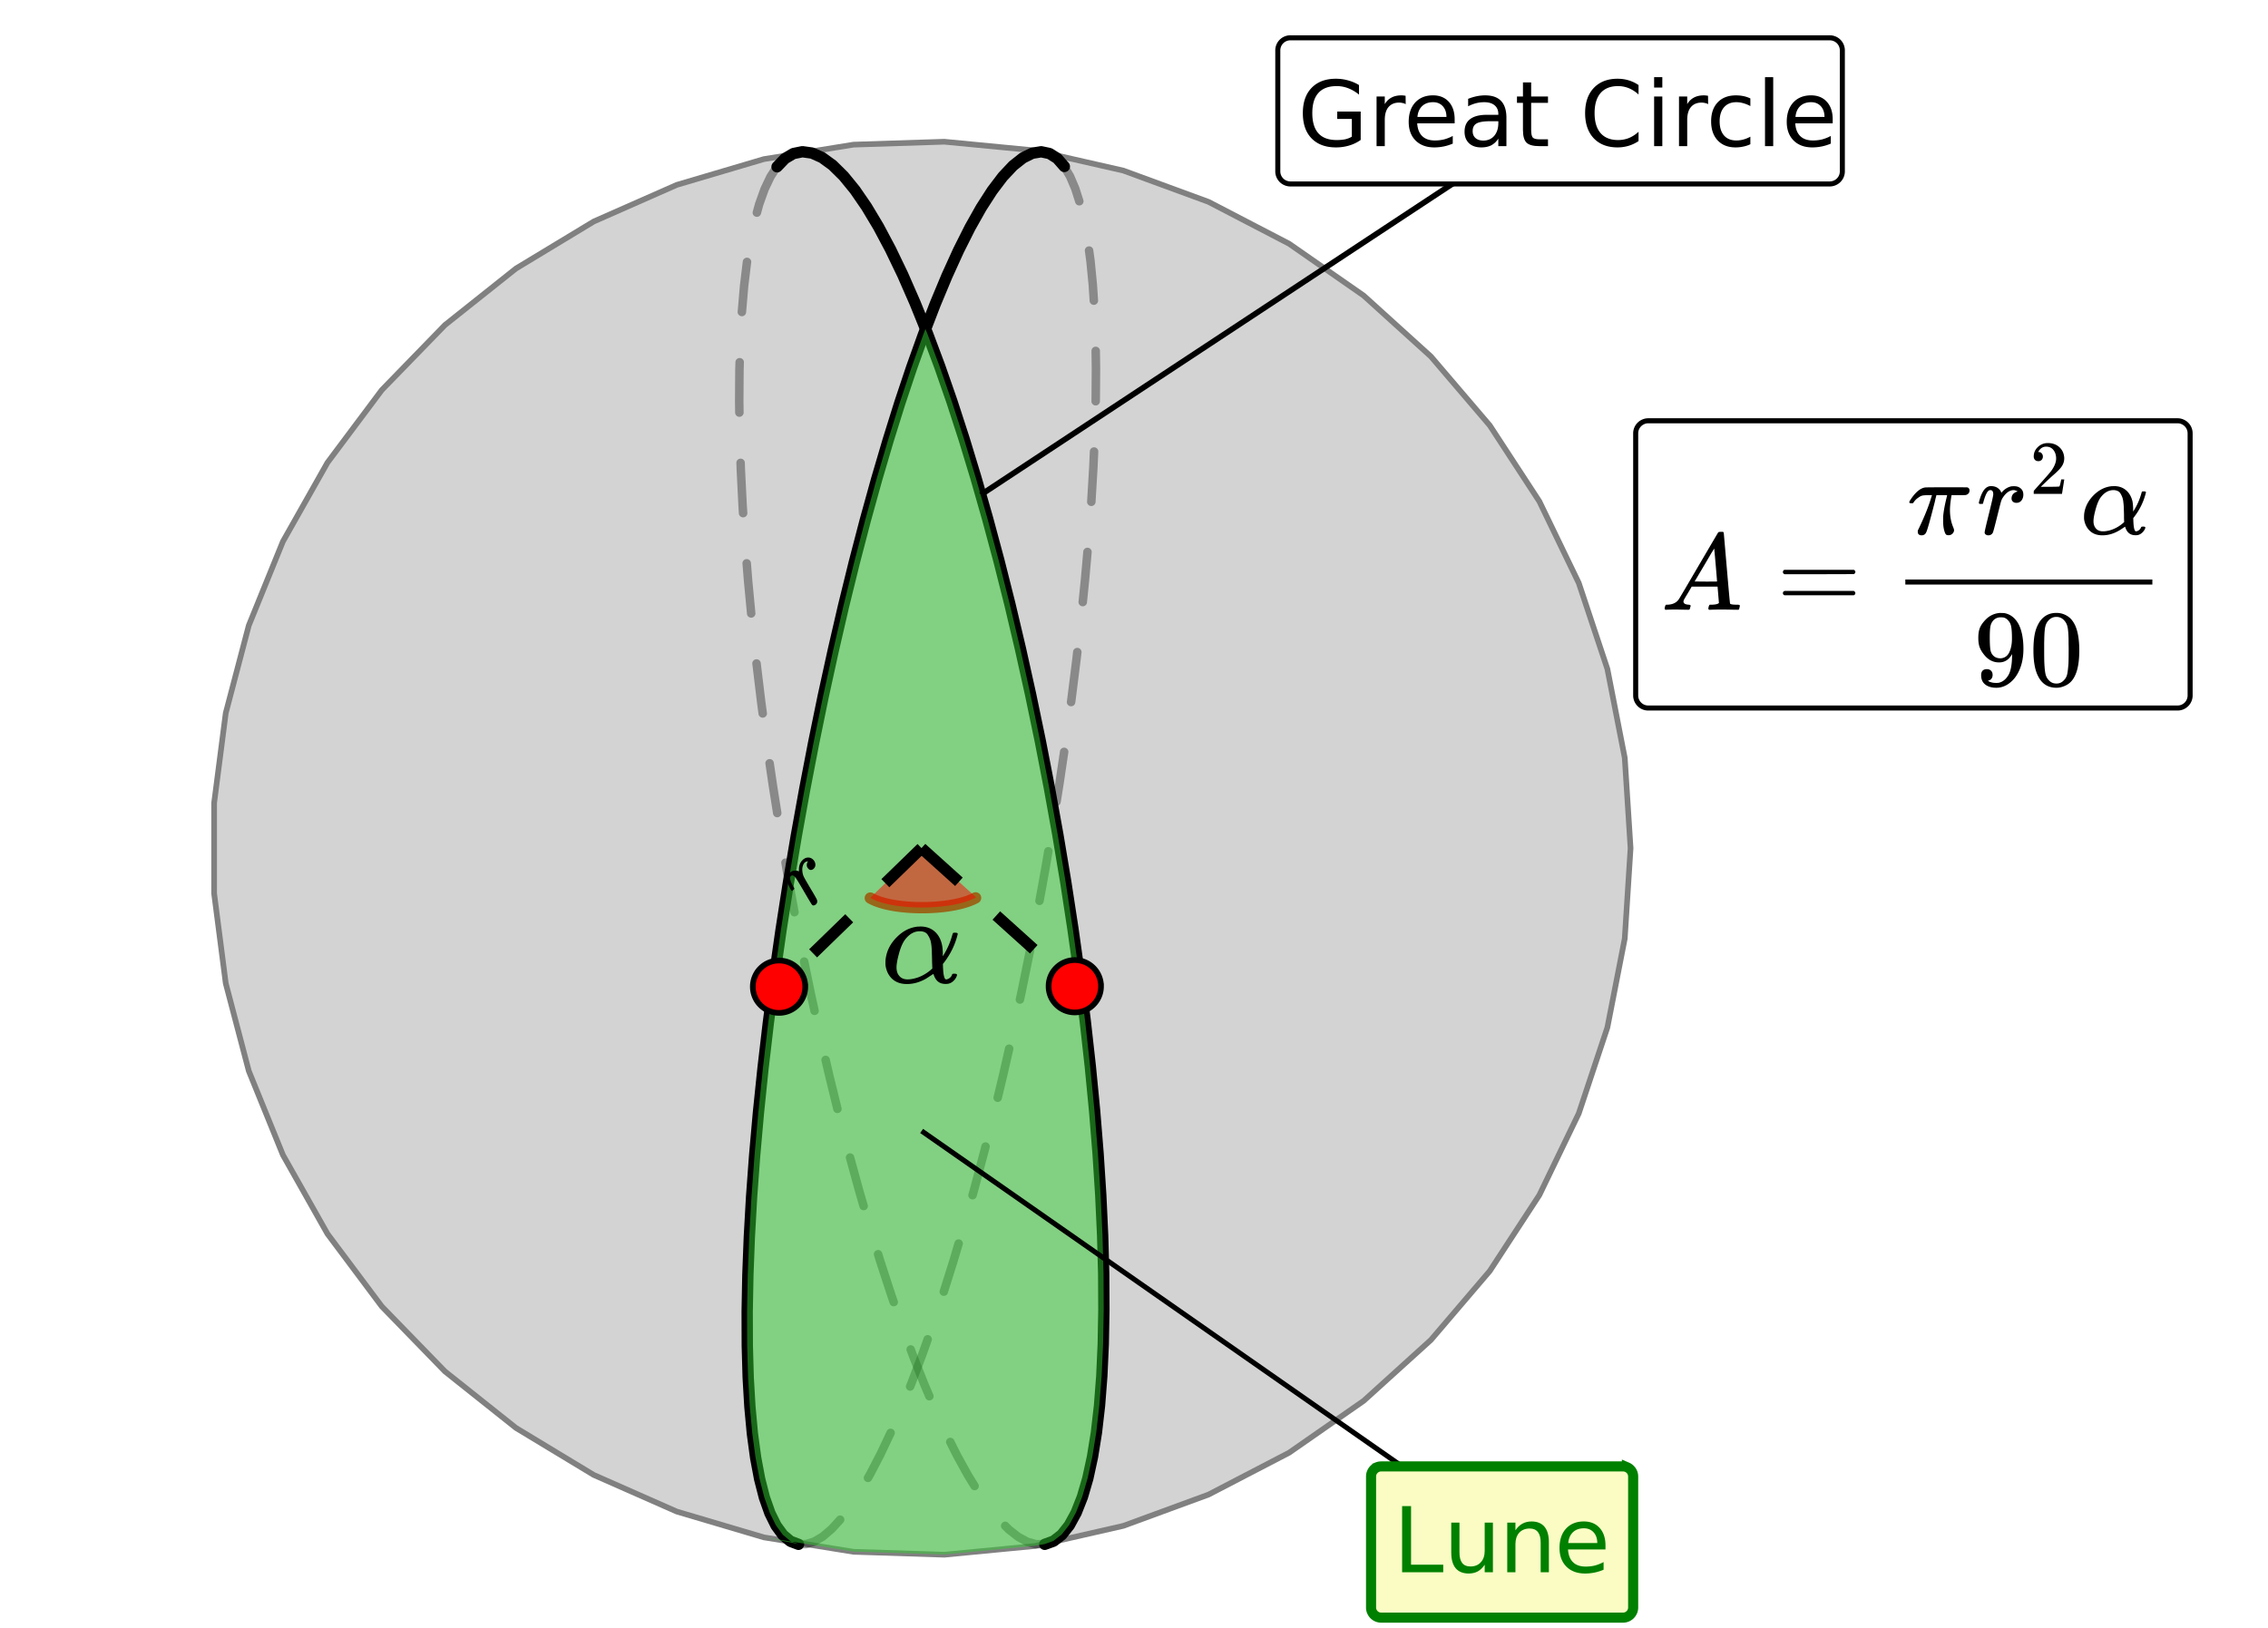 <svg xmlns="http://www.w3.org/2000/svg" xmlns:xlink="http://www.w3.org/1999/xlink" width="449.28" height="322.56" viewBox="0 0 336.96 241.92"><defs><symbol overflow="visible" id="b"><path d="M.672 0C.598-.07.562-.129.562-.172c0-.05.016-.144.047-.281.04-.133.079-.219.11-.25L.78-.75H1c.758-.031 1.313-.297 1.656-.797.063-.07 1.035-1.723 2.922-4.953 1.895-3.227 2.852-4.86 2.875-4.89.05-.094.102-.145.156-.157.051-.02.172-.031.36-.031h.281a.959.959 0 0 1 .094.156l.453 5.235c.3 3.48.46 5.234.484 5.265.051.117.406.172 1.063.172.113 0 .191.008.234.016.05 0 .086.015.11.046.03.024.046.06.046.11 0 .023-.015.094-.046.219-.032.168-.063.273-.094.312-.024.031-.09.047-.203.047-.2 0-.524-.004-.97-.016-.448-.007-.808-.015-1.077-.015A40 40 0 0 0 7.359 0h-.187c-.074-.063-.117-.102-.125-.125 0-.031.016-.133.047-.313a2.9 2.9 0 0 1 .11-.265l.062-.047h.312c.582-.02.93-.11 1.047-.266l-.203-2.421H4.578l-.547.937c-.398.648-.601.996-.61 1.047a.527.527 0 0 0-.062.234c0 .274.25.43.75.469.207 0 .313.059.313.172a.632.632 0 0 1-.063.219c-.03.156-.062.257-.093.296C4.234-.02 4.164 0 4.062 0c-.187 0-.48-.004-.875-.016-.398-.007-.699-.015-.906-.015C1.508-.031 1.02-.02.812 0zm7.672-4.203c0-.113-.07-.953-.203-2.516-.137-1.57-.211-2.363-.22-2.375l-.437.703c-.168.293-.507.871-1.015 1.735L5.016-4.203l1.656.016c1.113 0 1.672-.004 1.672-.016zm0 0"/></symbol><symbol overflow="visible" id="f"><path d="M6.969-.594c0 .18-.078.352-.235.516a.79.79 0 0 1-.578.234C6 .156 5.891.133 5.828.094a.655.655 0 0 1-.187-.25c-.2-.477-.297-1.078-.297-1.797 0-.383.004-.645.015-.781.07-.739.239-1.641.5-2.704.051-.207.079-.328.079-.359H4.343l-.016.078c0 .012-.012.059-.031.14a6.304 6.304 0 0 0-.094.345 13.57 13.57 0 0 1-.094.437C3.4-2.023 2.973-.52 2.83-.28c-.126.3-.356.453-.688.453-.25 0-.422-.09-.516-.266-.031-.05-.047-.14-.047-.265v-.172l.219-.453c.812-1.707 1.398-3.18 1.766-4.422l.124-.39h-.515c-.438 0-.742.023-.906.062-.168.03-.368.132-.594.296a2.44 2.44 0 0 0-.688.672.545.545 0 0 1-.125.157 1.059 1.059 0 0 1-.25.015c-.199 0-.296-.05-.296-.156 0-.04.05-.148.156-.328.738-1.133 1.469-1.754 2.187-1.86.07-.019 1.285-.03 3.64-.03 1.72 0 2.599.007 2.641.015.22.074.329.226.329.453 0 .336-.172.559-.516.672-.063.023-.434.031-1.11.031H6.595l-.047.281c-.125.782-.188 1.422-.188 1.922 0 .961.164 1.828.5 2.61.07.187.11.32.11.39zm0 0"/></symbol><symbol overflow="visible" id="g"><path d="M1.75.172a.608.608 0 0 1-.39-.125.351.351 0 0 1-.157-.313c0-.144.211-1.07.64-2.78.427-1.72.641-2.677.641-2.876 0-.414-.14-.625-.421-.625a.442.442 0 0 0-.297.11c-.262.21-.524.808-.782 1.796 0 .012-.007.032-.015.063a.188.188 0 0 1-.031.047l-.016.015C.91-4.504.89-4.5.859-4.5H.437c-.062-.063-.093-.11-.093-.14 0-.083.066-.337.203-.766.207-.625.453-1.078.734-1.36.258-.25.547-.375.86-.375.414 0 .757.102 1.03.297.24.188.395.375.47.563.02.074.035.117.046.125.008 0 .051-.047.126-.14.406-.438.863-.708 1.374-.813.063-.008.204-.016.422-.016.395 0 .72.117.97.344.25.218.374.523.374.906 0 .344-.094.637-.281.875a.916.916 0 0 1-.75.344c-.211 0-.383-.055-.516-.172a.607.607 0 0 1-.203-.469c0-.531.3-.879.906-1.047-.242-.133-.433-.203-.578-.203-.23 0-.445.055-.64.156-.368.18-.711.524-1.032 1.032-.105.18-.183.359-.234.546-.055.18-.234.891-.547 2.141-.375 1.512-.59 2.313-.64 2.406a.71.71 0 0 1-.688.438zm0 0"/></symbol><symbol overflow="visible" id="h"><path d="M9.406-6.36c.227 0 .344.048.344.141 0 .032-.023.117-.063.25a9.477 9.477 0 0 1-1.656 3.36l-.172.234.016.39c.031.876.129 1.387.297 1.532.031.023.078.031.14.031a.79.79 0 0 0 .407-.187A.85.85 0 0 0 9-.97c.031-.07.063-.113.094-.125.031-.02.11-.031.234-.031.219 0 .328.047.328.14a.72.72 0 0 1-.094.282 1.727 1.727 0 0 1-.53.61 1.22 1.22 0 0 1-.75.25h-.11C7.43.156 6.937-.228 6.687-1l-.046-.11c-.563.376-.883.579-.954.61-.792.45-1.593.672-2.406.672-.761 0-1.375-.211-1.844-.64C.97-.896.676-1.462.563-2.173a2.271 2.271 0 0 1-.015-.344c0-.28.015-.507.047-.687.164-.969.633-1.836 1.406-2.61.781-.769 1.66-1.207 2.64-1.312h.173c.082-.008.144-.016.187-.016.707 0 1.297.2 1.766.594.468.387.789.93.968 1.625.063.313.098.68.11 1.094v.469c.531-.801.937-1.696 1.218-2.688.04-.156.07-.242.094-.266.031-.03.114-.046.25-.046zM1.953-1.936c0 .46.125.828.375 1.109.25.273.594.406 1.031.406.282 0 .594-.039.938-.125a5.075 5.075 0 0 0 1.766-.875c.07-.05.144-.11.218-.172.07-.062.13-.113.172-.156l.063-.063-.016-.14c0-.102-.008-.25-.016-.438v-.546c-.011-.415-.023-.735-.03-.954a7.22 7.22 0 0 0-.063-.828 2.92 2.92 0 0 0-.157-.765 3.04 3.04 0 0 0-.265-.547.85.85 0 0 0-.438-.39 1.452 1.452 0 0 0-.61-.126c-.75 0-1.405.39-1.968 1.172-.262.406-.484.953-.672 1.64-.219.782-.328 1.383-.328 1.797zm0 0"/></symbol><symbol overflow="visible" id="c"><path d="M.906-5.61c0-.144.07-.253.219-.327h10.313c.156.074.234.183.234.328 0 .117-.074.218-.219.312l-5.14.016H1.171c-.18-.063-.266-.172-.266-.328zm0 3.141c0-.164.086-.273.266-.328h10.281c.008.012.031.031.063.063.039.023.066.043.078.062.02.012.035.04.047.078a.31.31 0 0 1 .03.125c0 .137-.077.242-.233.313H1.124c-.148-.07-.219-.176-.219-.313zm0 0"/></symbol><symbol overflow="visible" id="d"><path d="M2.797-1.547a.934.934 0 0 1-.172.563.693.693 0 0 1-.438.265l-.062.016c0 .023.035.058.11.11.07.042.128.07.171.077.25.106.555.157.922.157.207 0 .348-.008.422-.032.52-.125.957-.457 1.313-1 .414-.601.625-1.648.625-3.14v-.11l-.079.125c-.437.743-1.058 1.11-1.859 1.11-.867 0-1.602-.375-2.203-1.125-.313-.383-.54-.758-.672-1.125-.137-.364-.203-.828-.203-1.39 0-.626.082-1.134.25-1.532.176-.406.469-.813.875-1.219a3.178 3.178 0 0 1 2-.953l.047-.016h.094c.019 0 .05.008.093.016h.125c.227 0 .383.012.469.031.875.188 1.555.742 2.047 1.656.469.938.703 2.157.703 3.657 0 1.511-.324 2.793-.969 3.843A4.402 4.402 0 0 1 5.031-.14c-.531.332-1.09.5-1.672.5-.68 0-1.226-.156-1.64-.468C1.3-.43 1.094-.895 1.094-1.5c0-.602.285-.906.86-.906.25 0 .452.078.609.234.156.149.234.356.234.625zm1.64-8.531a2.795 2.795 0 0 0-.453-.031 1.45 1.45 0 0 0-1.062.437 1.824 1.824 0 0 0-.438.86c-.074.324-.109.886-.109 1.687 0 .73.023 1.309.078 1.734.05.418.207.75.469 1 .27.25.613.375 1.031.375h.063c.582-.05 1.004-.351 1.265-.906.258-.55.39-1.226.39-2.031 0-.844-.042-1.445-.124-1.813a1.704 1.704 0 0 0-.406-.843c-.211-.25-.446-.407-.704-.47zm0 0"/></symbol><symbol overflow="visible" id="e"><path d="M1.547-9.453c.601-.875 1.43-1.313 2.484-1.313a3 3 0 0 1 2.063.797c.289.281.539.653.75 1.11.394.898.593 2.125.593 3.687 0 1.668-.23 2.945-.687 3.828-.305.625-.746 1.078-1.328 1.36-.461.226-.918.343-1.375.343-1.242 0-2.149-.566-2.719-1.703C.86-2.227.625-3.504.625-5.172c0-1 .066-1.828.203-2.484a5.291 5.291 0 0 1 .719-1.797zm3.64-.203a1.503 1.503 0 0 0-1.156-.516c-.449 0-.836.172-1.156.516-.242.25-.402.554-.484.906-.086.355-.137.969-.157 1.844 0 .062-.007.277-.015.64v.875c0 1.043.008 1.766.031 2.172.04.75.102 1.293.188 1.625.093.336.253.617.484.844.289.324.664.484 1.125.484.437 0 .8-.16 1.094-.484.238-.227.398-.508.484-.844.082-.332.148-.875.203-1.625.02-.406.031-1.129.031-2.172 0-.226-.007-.52-.015-.875v-.64c-.024-.875-.078-1.489-.172-1.844a1.965 1.965 0 0 0-.484-.906zm0 0"/></symbol><symbol overflow="visible" id="i"><path d="M1.25-4.86c-.219 0-.39-.066-.516-.202a.728.728 0 0 1-.171-.5c0-.54.203-1.004.609-1.391a2.08 2.08 0 0 1 1.484-.594c.656 0 1.196.18 1.625.531.426.356.688.813.782 1.375a2.112 2.112 0 0 1-.375 1.61c-.211.312-.637.746-1.282 1.297-.273.242-.648.59-1.125 1.046l-.672.641h.86c1.187 0 1.816-.016 1.89-.047.032-.008.067-.093.11-.25.031-.082.086-.336.172-.765v-.032h.453v.032L4.766-.031V0H.562v-.219c0-.144.008-.226.032-.25 0-.008.316-.367.953-1.078.82-.914 1.348-1.52 1.578-1.812.508-.688.766-1.317.766-1.891 0-.5-.133-.914-.391-1.25-.262-.344-.625-.516-1.094-.516-.437 0-.793.2-1.062.594-.024.031-.047.074-.078.125a.236.236 0 0 0-.032.078h.063c.187 0 .336.07.453.203a.716.716 0 0 1 .172.47c0 .198-.063.366-.188.5a.66.66 0 0 1-.484.187zm0 0"/></symbol><symbol overflow="visible" id="j"><path d="M1.14-.922a.611.611 0 0 1-.296.156c-.106.024-.2-.007-.281-.093C.477-.953.066-1.633-.673-2.906c-.738-1.27-1.164-1.961-1.281-2.078-.25-.258-.457-.305-.625-.141a.357.357 0 0 0-.11.25c-.039.281.153.79.579 1.516a.14.14 0 0 1 .03.046v.094a.036.036 0 0 1-.015.031.119.119 0 0 1-.031.032.5.5 0 0 0-.094.094l-.14.124c-.07 0-.118-.015-.141-.046-.05-.051-.156-.235-.313-.547-.238-.5-.359-.914-.359-1.25.012-.301.11-.547.297-.735.25-.238.512-.375.781-.406.262-.031.465-.008.61.063a.373.373 0 0 0 .093.03c.012-.007.016-.062.016-.155-.02-.5.09-.926.328-1.282.031-.05.11-.14.234-.265.243-.227.508-.344.797-.344.282-.008.536.102.766.328.188.2.29.422.313.672a.802.802 0 0 1-.25.656.64.64 0 0 1-.407.188.474.474 0 0 1-.375-.172C-.28-6.516-.3-6.891-.03-7.328c-.227.043-.39.105-.485.187a1.141 1.141 0 0 0-.28.485c-.114.312-.118.715-.016 1.203.042.168.101.324.171.469.063.136.371.671.922 1.609.664 1.105 1.004 1.703 1.016 1.797a.6.6 0 0 1-.156.656zm0 0"/></symbol><symbol overflow="visible" id="k"><path d="M10.984-7.422c.258 0 .391.055.391.156 0 .043-.023.141-.063.297-.367 1.399-1.011 2.711-1.937 3.938l-.203.25.015.453c.04 1.023.157 1.621.344 1.797.04.031.098.047.172.047.176-.032.336-.102.485-.22.156-.124.265-.265.328-.421.02-.094.05-.148.093-.172.04-.02.133-.031.282-.031.25 0 .375.058.375.172 0 .086-.04.199-.11.343-.136.282-.34.524-.61.72a1.491 1.491 0 0 1-.89.28h-.125c-.855 0-1.43-.453-1.719-1.359l-.062-.125c-.668.438-1.04.68-1.11.719-.93.523-1.867.781-2.812.781-.898 0-1.621-.25-2.172-.75-.543-.5-.875-1.16-1-1.984a3.124 3.124 0 0 1-.015-.406c0-.333.02-.598.062-.797.188-1.133.735-2.149 1.64-3.047.907-.907 1.93-1.422 3.079-1.547h.187c.094-.008.164-.016.22-.016.831 0 1.519.23 2.062.688.55.46.925 1.101 1.125 1.922.082.367.129.789.14 1.265v.547a11.237 11.237 0 0 0 1.406-3.14c.051-.176.094-.282.126-.313.03-.031.128-.047.296-.047zM2.281-2.266c0 .543.145.977.438 1.297.289.324.691.485 1.203.485.332 0 .695-.051 1.094-.157.707-.175 1.394-.515 2.062-1.015.082-.063.164-.13.25-.203.082-.07.149-.13.203-.172l.078-.078-.015-.172c0-.114-.008-.281-.016-.5a12.262 12.262 0 0 1-.016-.656c-.011-.477-.023-.848-.03-1.11 0-.258-.024-.582-.063-.969-.043-.382-.106-.68-.188-.89a3.22 3.22 0 0 0-.312-.625 1.09 1.09 0 0 0-.5-.469 1.785 1.785 0 0 0-.735-.14c-.867 0-1.625.46-2.28 1.374-.313.47-.579 1.106-.798 1.907-.25.918-.375 1.617-.375 2.093zm0 0"/></symbol><symbol overflow="visible" id="l"><path d="M8.031-1.406v-2.64H5.86v-1.095h3.485v4.22a5.701 5.701 0 0 1-1.703.827 6.787 6.787 0 0 1-1.985.281c-1.531 0-2.734-.445-3.61-1.343C1.18-2.051.75-3.301.75-4.906c0-1.602.43-2.852 1.297-3.75.875-.906 2.078-1.36 3.61-1.36.644 0 1.253.086 1.827.25a6.1 6.1 0 0 1 1.61.688v1.422a5.634 5.634 0 0 0-1.578-.938 4.686 4.686 0 0 0-1.735-.328c-1.21 0-2.117.34-2.718 1.016-.606.668-.907 1.668-.907 3 0 1.324.301 2.324.906 3 .602.668 1.508 1 2.72 1 .468 0 .882-.035 1.25-.11.363-.082.695-.21 1-.39zm0 0"/></symbol><symbol overflow="visible" id="m"><path d="M5.547-6.234a1.38 1.38 0 0 0-.453-.172 2.203 2.203 0 0 0-.532-.063c-.68 0-1.203.227-1.578.672-.367.438-.546 1.074-.546 1.906V0h-1.22v-7.375h1.22v1.14a2.469 2.469 0 0 1 1-.984c.406-.218.898-.328 1.484-.328.082 0 .176.008.281.016.102.011.211.027.328.047zm0 0"/></symbol><symbol overflow="visible" id="n"><path d="M7.578-3.984v.593H2.016c.05.836.3 1.47.75 1.907.445.43 1.07.64 1.875.64.468 0 .921-.05 1.359-.156a5.827 5.827 0 0 0 1.297-.516v1.141a6.956 6.956 0 0 1-2.734.563C3.394.188 2.469-.149 1.78-.829 1.094-1.516.75-2.441.75-3.61c0-1.207.32-2.164.969-2.875.656-.707 1.535-1.063 2.64-1.063.989 0 1.77.32 2.344.953.582.637.875 1.508.875 2.61zm-1.219-.36c0-.664-.183-1.195-.546-1.593-.368-.395-.844-.594-1.438-.594-.68 0-1.219.195-1.625.578-.406.387-.64.922-.703 1.61zm0 0"/></symbol><symbol overflow="visible" id="o"><path d="M4.625-3.703c-.98 0-1.664.117-2.047.344-.375.218-.562.601-.562 1.14 0 .43.14.766.421 1.016.29.25.676.375 1.157.375.676 0 1.219-.235 1.625-.703.406-.477.61-1.114.61-1.907v-.265zm2.406-.5V0H5.828v-1.125a2.75 2.75 0 0 1-1.047 1c-.406.207-.906.313-1.5.313-.761 0-1.367-.208-1.812-.625C1.03-.863.812-1.43.812-2.141c0-.832.274-1.457.829-1.875.55-.425 1.379-.64 2.484-.64h1.703v-.125c0-.551-.183-.977-.547-1.282-.367-.312-.883-.468-1.547-.468-.43 0-.84.054-1.234.156a5.593 5.593 0 0 0-1.156.453v-1.11a7.834 7.834 0 0 1 1.297-.39c.414-.082.82-.125 1.218-.125 1.063 0 1.852.277 2.375.828.532.555.797 1.39.797 2.516zm0 0"/></symbol><symbol overflow="visible" id="p"><path d="M2.469-9.469v2.094h2.5v.938h-2.5v4.015c0 .594.082.98.25 1.156.164.168.5.25 1 .25h1.25V0h-1.25C2.78 0 2.133-.172 1.78-.516c-.355-.351-.531-.988-.531-1.906v-4.015H.36v-.938h.89v-2.094zm0 0"/></symbol><symbol overflow="visible" id="r"><path d="M8.688-9.078v1.406a4.891 4.891 0 0 0-1.438-.937 4.248 4.248 0 0 0-1.61-.313c-1.124 0-1.992.344-2.593 1.031-.594.688-.89 1.684-.89 2.985 0 1.293.296 2.281.89 2.968.601.688 1.469 1.032 2.594 1.032a4.39 4.39 0 0 0 1.609-.297 4.74 4.74 0 0 0 1.438-.938V-.75a5.549 5.549 0 0 1-1.485.703 5.705 5.705 0 0 1-1.64.234C4.07.188 2.894-.266 2.03-1.171 1.176-2.086.75-3.332.75-4.906c0-1.582.426-2.828 1.281-3.735.864-.914 2.04-1.375 3.531-1.375.583 0 1.133.079 1.657.235.52.156 1.008.39 1.468.703zm0 0"/></symbol><symbol overflow="visible" id="s"><path d="M1.266-7.375h1.218V0H1.266zm0-2.875h1.218v1.547H1.266zm0 0"/></symbol><symbol overflow="visible" id="t"><path d="M6.578-7.094v1.14a4.783 4.783 0 0 0-1.031-.421A3.695 3.695 0 0 0 4.5-6.531c-.781 0-1.39.25-1.828.75-.438.5-.656 1.199-.656 2.093 0 .907.218 1.61.656 2.11.437.492 1.047.734 1.828.734.352 0 .703-.047 1.047-.14a4.783 4.783 0 0 0 1.031-.422v1.125a4.505 4.505 0 0 1-1.047.344c-.367.082-.75.124-1.156.124-1.117 0-2-.347-2.656-1.046C1.07-1.555.75-2.5.75-3.688c0-1.195.328-2.14.984-2.828.657-.687 1.563-1.03 2.72-1.03.374 0 .737.038 1.093.109.351.074.695.187 1.031.343zm0 0"/></symbol><symbol overflow="visible" id="u"><path d="M1.266-10.25h1.218V0H1.266zm0 0"/></symbol><symbol overflow="visible" id="w"><path d="M1.328-9.828h1.328v8.703h4.781V0H1.329zm0 0"/></symbol><symbol overflow="visible" id="x"><path d="M1.14-2.906v-4.469h1.22v4.422c0 .7.132 1.226.406 1.578.27.344.675.516 1.218.516.657 0 1.172-.207 1.547-.625.383-.414.578-.985.578-1.704v-4.187h1.22V0h-1.22v-1.125c-.293.45-.636.781-1.03 1-.388.207-.837.313-1.345.313-.843 0-1.492-.258-1.937-.782-.438-.531-.656-1.3-.656-2.312zm3.048-4.64zm0 0"/></symbol><symbol overflow="visible" id="y"><path d="M7.406-4.453V0H6.188v-4.406c0-.696-.137-1.219-.407-1.563-.273-.351-.68-.531-1.218-.531-.657 0-1.18.21-1.563.625-.375.418-.563.984-.563 1.703V0H1.22v-7.375h1.218v1.14c.29-.437.633-.765 1.032-.984.394-.218.847-.328 1.36-.328.843 0 1.484.262 1.921.781.438.524.656 1.293.656 2.313zm0 0"/></symbol><clipPath id="a"><path d="M0 0h336.96v241.89H0zm0 0"/></clipPath><clipPath id="v"><path d="M195 209h57v32.89h-57zm0 0"/></clipPath></defs><g clip-path="url(#a)" fill="#fff"><path d="M0 0h337v241.89H0zm0 0"/><path d="M0 0h337v241.89H0zm0 0"/></g><path d="M323.438 168.524l-1.153-17.962-3.448-17.665-5.675-17.074-7.819-16.213-9.832-15.084-11.679-13.7-13.343-12.102-14.777-10.295-15.977-8.32-16.91-6.216-17.568-4.006-17.938-1.73-18.01.58-17.788 2.873-17.275 5.119-16.478 7.281-15.408 9.329-14.089 11.224L75.732 77.49 64.956 91.911l-8.842 15.68-6.765 16.678-4.57 17.408-2.305 17.848v17.993l2.306 17.848 4.57 17.408 6.764 16.678 8.842 15.68 10.776 14.426 12.54 12.922 14.088 11.225 15.408 9.328 16.478 7.281 17.275 5.124 17.787 2.867 18.011.58 17.938-1.729 17.568-4.006 16.91-6.215 15.977-8.32 14.777-10.296 13.343-12.101 11.679-13.7 9.832-15.08 7.819-16.218 5.675-17.074 3.448-17.665 1.153-17.957" transform="scale(.749 .748)" fill-rule="evenodd" fill="#d3d3d3" stroke-width="1.125" stroke-linecap="round" stroke-linejoin="round" stroke="gray"/><path d="M211.12 33.073l-1.408-1.604-1.539-.971-1.648-.345-1.763.293-1.857.924-1.956 1.551-2.035 2.168-2.107 2.784-2.175 3.384-2.227 3.965-2.27 4.523-2.305 5.077-2.326 5.589-2.342 6.09-2.342 6.555-2.332 6.988-2.31 7.402-2.285 7.766-2.243 8.101-2.19 8.404-2.129 8.66-2.055 8.885-1.982 9.062-1.888 9.203-1.79 9.297-1.684 9.35-1.57 9.36-1.45 9.328-1.32 9.255-1.19 9.136-1.048 8.978-.907 8.78-.756 8.535-.606 8.258-.448 7.944-.292 7.584-.136 7.203.021 6.774.177 6.325.34 5.845.495 5.338.647 4.805.798 4.247.944 3.677 1.09 3.087 1.226 2.48 1.361 1.86 1.482 1.243 1.6.606" transform="scale(.749 .748)" fill="none" stroke-width="2.25" stroke-linecap="round" stroke-linejoin="round" stroke="#000"/><path d="M207.234 306.822l1.747-.632 1.628-1.264 1.497-1.89 1.367-2.508 1.225-3.108 1.08-3.698.928-4.272.778-4.826.615-5.36.454-5.865.287-6.34.125-6.801-.036-7.213-.21-7.605-.37-7.955-.532-8.268-.693-8.55-.85-8.786-1.002-8.989-1.153-9.14-1.298-9.26-1.43-9.334-1.565-9.36-1.69-9.35-1.8-9.297-1.913-9.198-2.009-9.057-2.096-8.874-2.18-8.655-2.254-8.388-2.31-8.09-2.358-7.757-2.395-7.38-2.425-6.978-2.441-6.534-2.452-6.07-2.436-5.573-2.425-5.05-2.394-4.508-2.358-3.943-2.305-3.359-2.249-2.758-2.17-2.146-2.096-1.526-2.003-.898-1.904-.266-1.794.365-1.68 1.003-1.554 1.625" transform="scale(.749 .748)" fill="none" stroke-width="2.25" stroke-linecap="round" stroke-linejoin="round" stroke="#000"/><path d="M118.621 228.836l1.149.004-.004.633-.188-.606 1.207-.37.188.6-.325-.542 1.27-.75.32.543-.41-.48 1.32-1.126.41.48-.464-.425 1.261-1.379a.606.606 0 0 1 .438-.207.599.599 0 0 1 .453.168c.129.117.2.262.207.437a.599.599 0 0 1-.168.454l-1.258 1.378-.058.055-1.32 1.125a.69.69 0 0 1-.087.063l-1.265.75a.616.616 0 0 1-.137.062l-1.21.371a.605.605 0 0 1-.188.028l-1.145-.004a.626.626 0 0 1-.629-.637c0-.172.063-.32.188-.445a.595.595 0 0 1 .445-.18zm9.793-9.527l.316-.555.551.316-.562-.293 1.511-2.91.563.29-.57-.27 1.523-3.215a.606.606 0 0 1 .356-.324.613.613 0 0 1 .484.023c.16.074.266.191.324.356a.614.614 0 0 1-.023.484l-1.524 3.215c-.004.008-.008.015-.008.023l-1.515 2.91-.012.028-.32.55a.62.62 0 0 1-.383.297.625.625 0 0 1-.48-.062.62.62 0 0 1-.23-.863zm6.219-13.496l.226-.563.586.238-.593-.222 1.57-4.16.808-2.278a.595.595 0 0 1 .32-.36.6.6 0 0 1 .485-.027.613.613 0 0 1 .36.325.605.605 0 0 1 .027.48l-.817 2.305-1.57 4.16c0 .004-.004.008-.004.012l-.226.562a.624.624 0 0 1-.34.344.614.614 0 0 1-.485.004.612.612 0 0 1-.343-.34.604.604 0 0 1-.004-.48zm4.988-14.051l1.473-4.684.726-2.453a.61.61 0 0 1 .305-.375.607.607 0 0 1 .48-.05.61.61 0 0 1 .375.304.591.591 0 0 1 .051.48l-.734 2.47-1.473 4.687a.596.596 0 0 1-.308.37.608.608 0 0 1-.48.044.598.598 0 0 1-.372-.309.6.6 0 0 1-.043-.484zm4.262-14.317l.246-.875 1.48-5.547.2-.789a.617.617 0 0 1 .289-.386.601.601 0 0 1 .476-.07c.172.042.301.14.39.288.09.149.114.309.071.477l-.207.809-1.48 5.558-.246.875a.63.63 0 0 1-.782.438.603.603 0 0 1-.379-.297.61.61 0 0 1-.058-.48zm3.73-14.46l.848-3.524.851-3.75a.598.598 0 0 1 .282-.395.603.603 0 0 1 .476-.082c.168.04.301.133.395.278a.606.606 0 0 1 .082.476l-.86 3.766-.843 3.527a.629.629 0 0 1-.762.465.613.613 0 0 1-.394-.285.617.617 0 0 1-.075-.477zm3.301-14.575l.219-1.008 1.258-6.156.027-.148a.597.597 0 0 1 .266-.403.617.617 0 0 1 .472-.097.619.619 0 0 1 .406.265c.098.145.13.305.098.473l-.031.16-1.262 6.172-.219 1.008a.591.591 0 0 1-.273.398.602.602 0 0 1-.477.086.623.623 0 0 1-.398-.273.621.621 0 0 1-.086-.477zm2.906-14.652l.903-4.973.406-2.383a.626.626 0 0 1 .73-.515.598.598 0 0 1 .41.258c.098.14.137.296.106.468l-.406 2.395-.906 4.976a.6.6 0 0 1-.262.407.616.616 0 0 1-.473.101.6.6 0 0 1-.406-.262.612.612 0 0 1-.102-.472zm2.528-14.727l.441-2.754.688-4.632a.592.592 0 0 1 .246-.415.596.596 0 0 1 .468-.117.628.628 0 0 1 .535.715l-.69 4.649-.438 2.753a.607.607 0 0 1-.254.41.61.61 0 0 1-.469.114.606.606 0 0 1-.414-.254.61.61 0 0 1-.113-.469zm2.16-14.789l.043-.324.762-6.074.113-1.008a.61.61 0 0 1 .234-.422.608.608 0 0 1 .465-.133.61.61 0 0 1 .426.235.62.62 0 0 1 .133.464l-.118 1.02-.761 6.086-.047.328a.617.617 0 0 1-.242.418.614.614 0 0 1-.47.121.603.603 0 0 1-.417-.242.61.61 0 0 1-.121-.469zm1.73-14.832l.34-3.375.36-4.062a.613.613 0 0 1 .222-.43.603.603 0 0 1 .461-.145c.176.016.316.09.43.223.113.133.16.29.144.461l-.36 4.078-.339 3.375a.605.605 0 0 1-.23.426.616.616 0 0 1-.461.14.605.605 0 0 1-.426-.23.6.6 0 0 1-.14-.46zm1.27-14.879l.3-5.062.106-2.395a.609.609 0 0 1 .203-.437.61.61 0 0 1 .453-.164c.176.007.32.074.438.203a.599.599 0 0 1 .168.453l-.106 2.418-.3 5.062a.624.624 0 0 1-.211.434.619.619 0 0 1-.457.156.596.596 0 0 1-.438-.21.608.608 0 0 1-.156-.458zm.648-14.918l.004-.18.035-4.66-.035-2.613c0-.176.059-.324.18-.45a.6.6 0 0 1 .445-.19.604.604 0 0 1 .45.18c.124.12.187.269.19.44l.036 2.645-.035 4.684-.004.176a.613.613 0 0 1-.2.44.603.603 0 0 1-.449.173.603.603 0 0 1-.441-.196.606.606 0 0 1-.176-.449zm-.273-14.894l-.149-2.285.633-.04-.629.06-.343-3.532.628-.063-.625.086-.218-1.625a.626.626 0 0 1 .54-.71.608.608 0 0 1 .468.124c.14.106.218.243.242.414l.222 1.625v.028l.344 3.531v.02l.149 2.285a.593.593 0 0 1-.157.457.598.598 0 0 1-.433.215.613.613 0 0 1-.457-.157.613.613 0 0 1-.215-.433zm-2.133-14.621l-.598-1.875.602-.192-.582.246-.781-1.832.578-.246-.543.32-.863-1.464a.594.594 0 0 1-.067-.48.6.6 0 0 1 .29-.384.613.613 0 0 1 .48-.07c.168.047.297.14.386.293l.864 1.465.035.07.785 1.832c.008.02.012.04.02.059l.597 1.875a.607.607 0 0 1-.039.48.615.615 0 0 1-.371.313.608.608 0 0 1-.48-.043.607.607 0 0 1-.313-.367zm0 0" fill-opacity=".349"/><path d="M115.96 25.125l-.96 1.48-.531-.34.57.27-.875 1.848-.57-.27.594.211-.79 2.207-.597-.215.61.168-.352 1.282a.59.59 0 0 1-.297.379.599.599 0 0 1-.477.062.61.61 0 0 1-.383-.297.627.627 0 0 1-.062-.48l.351-1.278c.008-.015.012-.03.016-.047l.793-2.207a.184.184 0 0 1 .023-.058l.875-1.848.04-.07.96-1.48a.61.61 0 0 1 .399-.278.61.61 0 0 1 .476.09.606.606 0 0 1 .274.394.621.621 0 0 1-.086.477zm-4.355 13.898l-.011.079-.625-.098.629.074-.426 3.547-.625-.074.629.054-.324 3.813a.62.62 0 0 1-.223.43.613.613 0 0 1-.461.144.62.62 0 0 1-.43-.222.61.61 0 0 1-.144-.458l.324-3.812v-.023l.426-3.547v-.028l.015-.078a.593.593 0 0 1 .254-.41.61.61 0 0 1 .469-.113.607.607 0 0 1 .41.254c.106.14.14.297.113.468zm-1.082 14.829l-.03 1.144-.634-.02.633.004-.031 4.684.023 1.64a.625.625 0 0 1-.18.45.614.614 0 0 1-.445.191.619.619 0 0 1-.449-.18.614.614 0 0 1-.191-.445l-.024-1.664.032-4.683v-.016l.035-1.14a.599.599 0 0 1 .199-.442.618.618 0 0 1 .45-.172c.175.008.323.07.44.2.122.124.18.277.172.449zm.141 14.918l.031.949.266 5.347.074 1.153a.603.603 0 0 1-.156.457.609.609 0 0 1-.434.21.615.615 0 0 1-.457-.152.613.613 0 0 1-.215-.433l-.074-1.172-.265-5.371-.032-.95a.6.6 0 0 1 .168-.449.599.599 0 0 1 .442-.199.608.608 0 0 1 .453.168.599.599 0 0 1 .2.442zm.906 14.898l.211 2.637.453 4.804a.632.632 0 0 1-1.031.543.595.595 0 0 1-.226-.425l-.457-4.825-.211-2.632a.616.616 0 0 1 .148-.461.601.601 0 0 1 .43-.22.6.6 0 0 1 .46.15.613.613 0 0 1 .223.429zm1.457 14.86l.684 5.671.234 1.742a.616.616 0 0 1-.125.47.617.617 0 0 1-.418.241.616.616 0 0 1-.468-.125.617.617 0 0 1-.243-.418l-.234-1.757-.684-5.672a.59.59 0 0 1 .13-.465.606.606 0 0 1 .421-.238.63.63 0 0 1 .703.55zm1.942 14.816l.472 3.222.657 4.16a.603.603 0 0 1-.114.473.602.602 0 0 1-.41.25.619.619 0 0 1-.472-.113.602.602 0 0 1-.25-.41l-.66-4.18-.473-3.223a.614.614 0 0 1 .12-.468.62.62 0 0 1 .415-.246.628.628 0 0 1 .715.535zm2.36 14.754l.163.972 1.137 6.246.027.125a.623.623 0 0 1-.097.477.62.62 0 0 1-.403.266.623.623 0 0 1-.476-.098.597.597 0 0 1-.266-.402l-.027-.141-1.14-6.262-.165-.972a.59.59 0 0 1 .106-.47.598.598 0 0 1 .41-.257.626.626 0 0 1 .73.516zm2.765 14.675l1.015 4.915.528 2.398a.621.621 0 0 1-.086.476.604.604 0 0 1-.399.274.606.606 0 0 1-.476-.082.614.614 0 0 1-.274-.399l-.53-2.414-1.017-4.91a.605.605 0 0 1 .094-.476.6.6 0 0 1 .399-.27.623.623 0 0 1 .476.09c.145.098.235.23.27.398zm3.187 14.602l.547 2.36 1.203 4.902a.587.587 0 0 1-.074.476.598.598 0 0 1-.387.285.629.629 0 0 1-.766-.46l-1.206-4.918-.551-2.36a.603.603 0 0 1 .082-.476.6.6 0 0 1 .39-.282.628.628 0 0 1 .762.473zm3.621 14.484l1.364 4.961.652 2.235a.625.625 0 0 1-.055.48.609.609 0 0 1-.379.3.608.608 0 0 1-.48-.054.592.592 0 0 1-.3-.375l-.657-2.25-1.363-4.96a.627.627 0 0 1 .062-.481.61.61 0 0 1 .383-.297.595.595 0 0 1 .48.062c.149.086.25.211.293.38zm4.164 14.348l.34 1.106 1.602 4.914.37 1.07a.605.605 0 0 1-.026.48.613.613 0 0 1-.364.32.59.59 0 0 1-.48-.027.601.601 0 0 1-.324-.36l-.375-1.093-1.614-4.933-.34-1.106a.606.606 0 0 1 .047-.48.62.62 0 0 1 .371-.309.617.617 0 0 1 .485.047.633.633 0 0 1 .308.371zm4.829 14.121l.363.98-.59.22.586-.231 1.64 4.144-.59.23.583-.245.773 1.816c.067.16.07.324.004.485a.612.612 0 0 1-.34.343c-.16.07-.32.07-.484.004a.605.605 0 0 1-.344-.336l-.773-1.816c0-.008-.004-.012-.004-.016l-1.64-4.144c0-.008-.005-.012-.005-.016l-.363-.984a.59.59 0 0 1 .02-.48.59.59 0 0 1 .355-.329.589.589 0 0 1 .48.02c.16.07.27.191.329.355zm5.855 13.684l1.008 2.008-.567.285.555-.305 1.598 2.895-.555.304.54-.328 1.007 1.64a.6.6 0 0 1 .074.477.61.61 0 0 1-.281.39.61.61 0 0 1-.48.075.61.61 0 0 1-.391-.281l-1.008-1.64c-.004-.009-.012-.016-.016-.028l-1.597-2.895-.012-.023-1.004-2.012a.605.605 0 0 1-.035-.48.606.606 0 0 1 .316-.364.606.606 0 0 1 .48-.035c.169.055.29.16.368.317zm8.043 12.3l.527.532-.449.445.39-.496 1.415 1.11-.39.495.3-.554 1.36.734-.298.555.165-.61 1.304.356-.164.61-.012-.63 1.243-.023a.606.606 0 0 1 .449.176c.125.12.187.27.191.441a.6.6 0 0 1-.176.45.616.616 0 0 1-.441.195l-1.242.023a.687.687 0 0 1-.18-.023l-1.305-.356a.791.791 0 0 1-.132-.054l-1.364-.735a.444.444 0 0 1-.09-.058l-1.414-1.11c-.023-.015-.042-.035-.062-.055l-.523-.53a.614.614 0 0 1-.184-.446.614.614 0 0 1 .191-.445.626.626 0 0 1 .89.004zm0 0" fill-opacity=".349"/><path d="M172.636 178.422l.14.078.142.073.146.074.151.073.156.073.324.136.167.068.172.067.172.063.183.058.177.062.375.115.193.052.193.058.199.052.198.047.203.052.204.042.208.047.214.047.214.042.214.036.219.042.22.037.223.036.225.032.23.031.223.031.23.032.704.078.235.021.24.02.235.022.24.02.245.016.24.016.245.01.24.01.49.022.245.005.25.005.49.01h.246l.25-.005h.245l.25-.005.491-.01.736-.032.735-.047.24-.015.48-.042.24-.026.24-.021.47-.052.234-.032.688-.094.23-.036.224-.037.22-.042.224-.036.214-.042.219-.042.213-.047.626-.14.204-.053.396-.104.386-.115.188-.058.183-.057.182-.063.355-.125.5-.204.157-.068.156-.073.152-.073.146-.078.146-.074" transform="scale(.749 .748)" fill="none" stroke-width="2.25" stroke-linecap="round" stroke-linejoin="round" stroke="red"/><path d="M118.617 229.465l-1.199-.453-1.11-.93-1.019-1.39-.918-1.856-.816-2.309-.707-2.75-.598-3.175-.484-3.594-.371-3.992-.254-4.371-.133-4.73-.016-5.067.102-5.387.219-5.672.335-5.941.454-6.176.566-6.383.68-6.566.785-6.715.89-6.832.989-6.922 1.086-6.977 1.175-7 1.262-6.992 1.34-6.953 1.414-6.883 1.484-6.777 1.54-6.645 1.593-6.476 1.64-6.285 1.68-6.059 1.712-5.809 1.73-5.535 1.746-5.226 1.754-4.903.328-.851.266.656 1.828 4.887 1.816 5.219 1.793 5.52 1.766 5.8 1.73 6.05 1.688 6.274 1.633 6.473 1.57 6.636 1.504 6.774 1.433 6.879 1.348 6.953 1.266 6.992 1.172 7 1.07 6.98.973 6.926.863 6.836.75 6.723.637 6.57.52 6.395.398 6.183.277 5.95.156 5.687.027 5.395-.093 5.086-.215 4.742-.34 4.386-.46 4.008-.583 3.61-.695 3.195-.809 2.766-.918 2.324-1.023 1.875-1.121 1.414-1.22.945-1.308.473-1.48.25-13.434 1.293-13.488-.434-13.32-2.144 5.144 1.035" fill-rule="evenodd" fill="#32cd32" fill-opacity=".502"/><path d="M129.285 133.438l7.621-7.403 8.117 7.317-.101.058-.11.055-.109.058-.113.055-.117.055-.118.05-.12.051-.13.051-.125.05-.265.095-.137.047-.137.043-.14.042-.29.086-.296.079-.153.039-.468.105-.16.035-.164.031-.16.032-.169.027-.164.031-.168.028-.172.027-.515.07-.176.024-.351.039-.18.015-.18.02-.36.031-.179.012-.55.035-.551.024-.368.007-.187.004h-.184l-.187.004h-.184l-.367-.008-.188-.004-.183-.003-.367-.016-.18-.008-.184-.008-.18-.011-.183-.012-.18-.016-.175-.015-.18-.016-.176-.016-.527-.058-.172-.024-.168-.023-.172-.024-.168-.023-.168-.027-.164-.028-.164-.03-.16-.028-.16-.031-.16-.036-.157-.035-.152-.031-.152-.04-.149-.034-.148-.04-.145-.042-.144-.04-.282-.085-.132-.047-.137-.043-.129-.047-.129-.05-.125-.052-.242-.101-.117-.055-.114-.055-.109-.054-.105-.055-.106-.059" fill-rule="evenodd" fill="red" fill-opacity=".502"/><path d="M137.492 126.637l-5.367 5.215-1.176-1.207 5.371-5.215m-9.562 11.636l-5.367 5.215-1.176-1.207 5.367-5.215"/><path d="M137.473 125.41l5.558 5.008-1.129 1.25-5.562-5.012m12.25 8.774l5.558 5.011-1.128 1.25-5.56-5.011m12.247 8.773l.52.465-1.13 1.25-.519-.469"/><path d="M194.554 98.304L309.375 22.47" transform="scale(.749 .748)" fill="none" stroke-width="1.125" stroke="#000"/><path d="M182.813 224.694l115.191 80.55" transform="scale(.749 .748)" fill="none" stroke-width="1.012" stroke="#000"/><path d="M159.731 196.034a5.21 5.21 0 0 1-1.523 3.677 5.272 5.272 0 0 1-1.69 1.129 5.19 5.19 0 0 1-5.664-1.129 5.04 5.04 0 0 1-1.127-1.687 5.113 5.113 0 0 1-.396-1.99c0-.69.13-1.352.396-1.99a5.04 5.04 0 0 1 1.127-1.687 5.193 5.193 0 0 1 1.684-1.128 5.211 5.211 0 0 1 1.993-.392 5.185 5.185 0 0 1 4.804 3.207c.26.638.396 1.3.396 1.99zm0 0M218.396 195.946a5.134 5.134 0 0 1-1.523 3.677 5.193 5.193 0 0 1-1.684 1.128 5.192 5.192 0 0 1-1.993.392c-.688 0-1.35-.131-1.987-.392a5.193 5.193 0 0 1-1.685-1.128 5.134 5.134 0 0 1-1.523-3.677 5.134 5.134 0 0 1 1.523-3.677 5.193 5.193 0 0 1 8.476 1.687c.266.637.396 1.3.396 1.99zm0 0" transform="scale(.749 .748)" fill="red" stroke-width="1.125" stroke="#000"/><path d="M243.016 103.348V64.406c0-.25.047-.488.14-.719a1.877 1.877 0 0 1 1.016-1.011c.226-.098.465-.145.715-.145h78.633c.25 0 .488.047.718.145.227.094.43.23.606.406.176.176.312.375.406.605.094.231.14.47.14.72v38.94a1.88 1.88 0 0 1-.546 1.325 1.92 1.92 0 0 1-.606.406c-.23.094-.468.14-.718.14h-78.633a1.851 1.851 0 0 1-1.325-.546 1.88 1.88 0 0 1-.547-1.324zm0 0" fill="#fff" stroke="#000" stroke-width=".749"/><use xlink:href="#b" x="246.759" y="90.616"/><use xlink:href="#c" x="263.983" y="90.616"/><use xlink:href="#d" x="293.248" y="101.849"/><use xlink:href="#e" x="301.486" y="101.849"/><path d="M283.078 86.121h36.7v.75h-36.7zm0 0"/><use xlink:href="#f" x="283.349" y="79.382"/><use xlink:href="#g" x="293.658" y="79.382"/><use xlink:href="#h" x="309.08" y="79.382"/><use xlink:href="#i" x="301.592" y="73.391"/><use xlink:href="#j" x="120.081" y="135.316"/><use xlink:href="#k" x="130.915" y="146.033"/><path d="M189.844 25.46V7.489a1.866 1.866 0 0 1 1.87-1.87h80.134a1.88 1.88 0 0 1 1.324.546 1.866 1.866 0 0 1 .547 1.324v17.973c0 .25-.047.488-.14.719a1.92 1.92 0 0 1-.407.605 1.884 1.884 0 0 1-1.324.55h-80.133a1.87 1.87 0 0 1-.715-.144 1.832 1.832 0 0 1-.61-.406 1.92 1.92 0 0 1-.406-.605 1.885 1.885 0 0 1-.14-.72zm0 0" fill="#fff" stroke="#000" stroke-width=".749"/><use xlink:href="#l" x="192.815" y="21.718"/><use xlink:href="#m" x="203.3" y="21.718"/><use xlink:href="#n" x="208.542" y="21.718"/><use xlink:href="#o" x="216.78" y="21.718"/><use xlink:href="#p" x="225.018" y="21.718"/><use xlink:href="#q" x="230.26" y="21.718"/><use xlink:href="#r" x="234.753" y="21.718"/><use xlink:href="#s" x="244.489" y="21.718"/><use xlink:href="#m" x="248.233" y="21.718"/><use xlink:href="#t" x="253.475" y="21.718"/><use xlink:href="#u" x="260.964" y="21.718"/><use xlink:href="#n" x="264.709" y="21.718"/><path d="M203.621 238.895v-19.47c0-.21.04-.41.121-.605.078-.191.192-.36.34-.507.148-.149.32-.262.512-.344.191-.078.394-.117.601-.117h35.946c.21 0 .41.039.605.117.191.082.363.195.508.344a1.6 1.6 0 0 1 .344.507c.078.196.117.395.117.606v19.469c0 .21-.04.41-.117.601a1.574 1.574 0 0 1-.344.512 1.489 1.489 0 0 1-.508.34 1.538 1.538 0 0 1-.605.12h-35.946c-.207 0-.41-.038-.601-.12a1.543 1.543 0 0 1-.852-.852 1.505 1.505 0 0 1-.12-.601zm0 0" fill="#fafcc4"/><g clip-path="url(#v)"><path d="M203.7 238.895v-19.47c0-.198.034-.39.113-.573.074-.184.183-.348.324-.485.14-.14.3-.25.484-.328a1.52 1.52 0 0 1 .574-.113h35.946c.199 0 .39.039.574.113a1.529 1.529 0 0 1 .813.812c.074.184.113.376.113.575v19.469c0 .199-.04.39-.114.574a1.574 1.574 0 0 1-.324.484c-.14.14-.305.25-.488.328a1.52 1.52 0 0 1-.574.114h-35.946c-.199 0-.39-.04-.574-.114a1.519 1.519 0 0 1-.808-.812 1.448 1.448 0 0 1-.114-.574zm0 0" fill="none" stroke-width="1.498" stroke="green"/></g><use xlink:href="#w" x="206.986" y="233.653" fill="green"/><use xlink:href="#x" x="214.475" y="233.653" fill="green"/><use xlink:href="#y" x="222.713" y="233.653" fill="green"/><use xlink:href="#n" x="230.95" y="233.653" fill="green"/></svg>